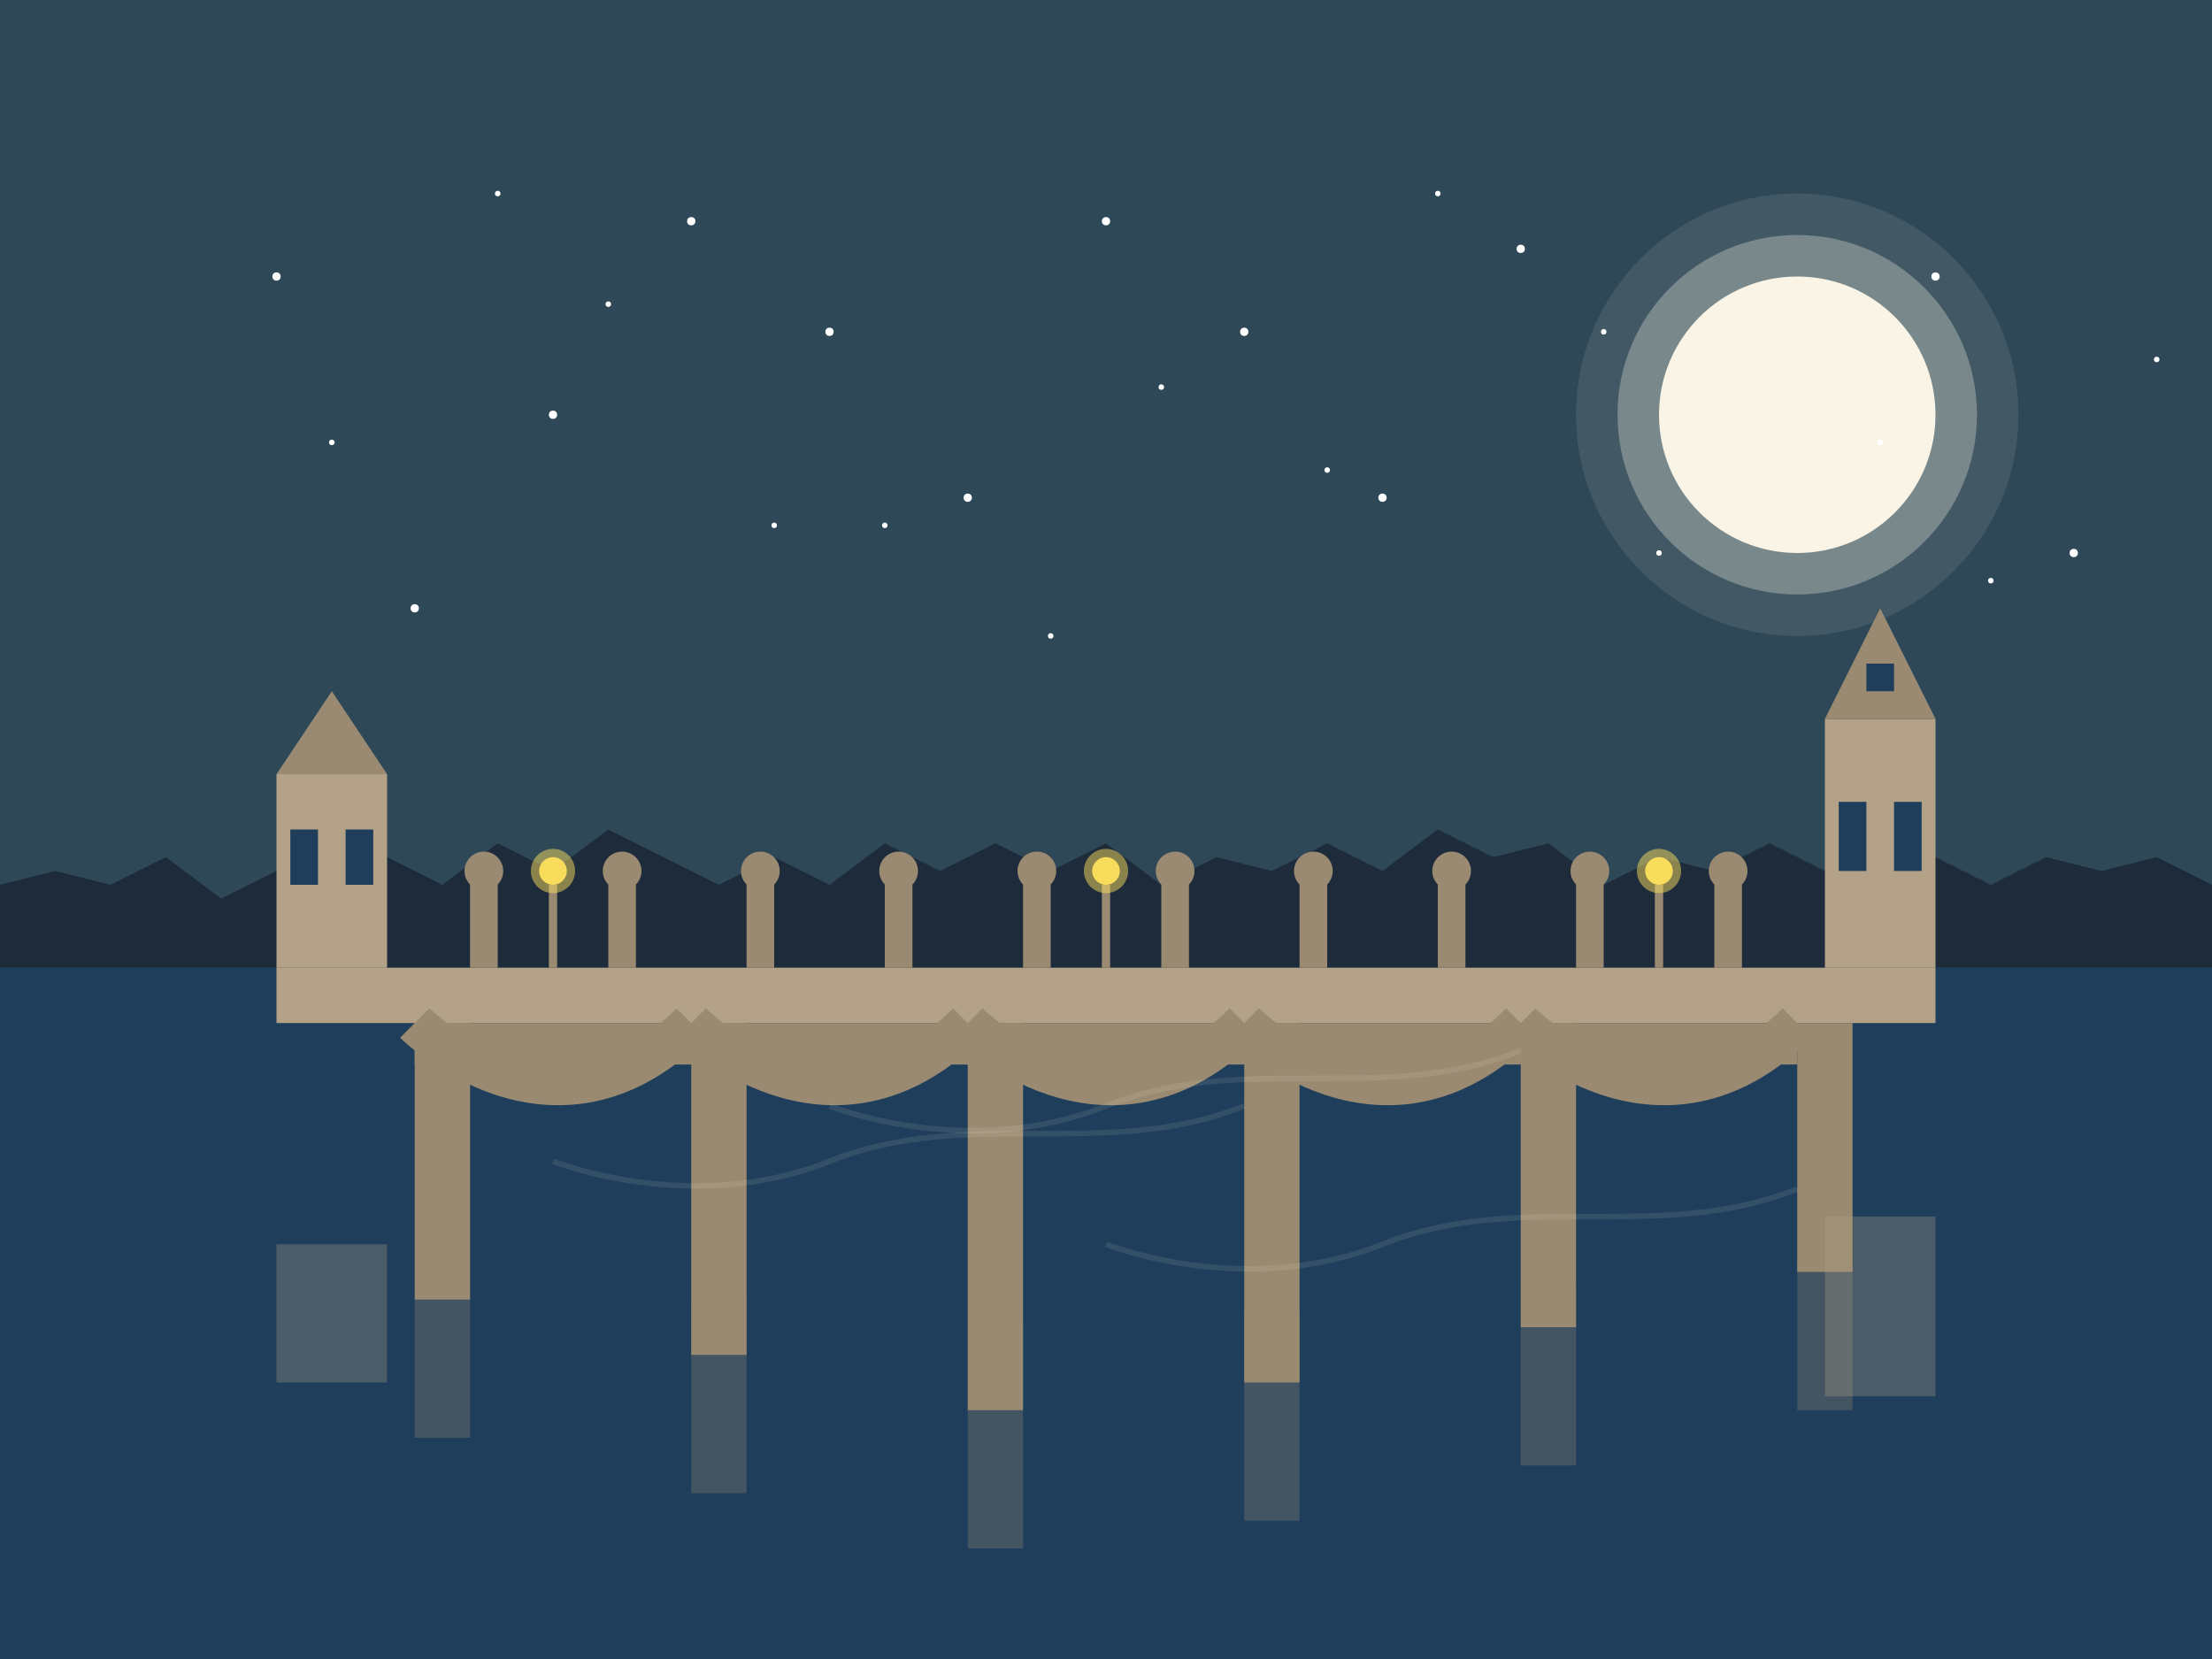 <svg width="800" height="600" viewBox="0 0 800 600" fill="none" xmlns="http://www.w3.org/2000/svg">
  <!-- Sky background -->
  <rect width="800" height="600" fill="#2F4858"/>
  
  <!-- Moon -->
  <circle cx="650" cy="150" r="50" fill="#F9F3E5"/>
  <circle cx="650" cy="150" r="65" fill="#F9F3E5" fill-opacity="0.3"/>
  <circle cx="650" cy="150" r="80" fill="#F9F3E5" fill-opacity="0.1"/>
  
  <!-- Stars -->
  <circle cx="100" cy="100" r="1.5" fill="white"/>
  <circle cx="200" cy="150" r="1.5" fill="white"/>
  <circle cx="300" cy="120" r="1.5" fill="white"/>
  <circle cx="400" cy="80" r="1.5" fill="white"/>
  <circle cx="500" cy="180" r="1.5" fill="white"/>
  <circle cx="700" cy="100" r="1.5" fill="white"/>
  <circle cx="750" cy="200" r="1.5" fill="white"/>
  <circle cx="150" cy="220" r="1.5" fill="white"/>
  <circle cx="250" cy="80" r="1.5" fill="white"/>
  <circle cx="350" cy="180" r="1.5" fill="white"/>
  <circle cx="450" cy="120" r="1.5" fill="white"/>
  <circle cx="550" cy="90" r="1.5" fill="white"/>
  <circle cx="120" cy="160" r="1" fill="white"/>
  <circle cx="220" cy="110" r="1" fill="white"/>
  <circle cx="320" cy="190" r="1" fill="white"/>
  <circle cx="420" cy="140" r="1" fill="white"/>
  <circle cx="520" cy="70" r="1" fill="white"/>
  <circle cx="600" cy="200" r="1" fill="white"/>
  <circle cx="680" cy="160" r="1" fill="white"/>
  <circle cx="780" cy="130" r="1" fill="white"/>
  <circle cx="180" cy="70" r="1" fill="white"/>
  <circle cx="280" cy="190" r="1" fill="white"/>
  <circle cx="380" cy="230" r="1" fill="white"/>
  <circle cx="480" cy="170" r="1" fill="white"/>
  <circle cx="580" cy="120" r="1" fill="white"/>
  <circle cx="720" cy="210" r="1" fill="white"/>
  
  <!-- Prague skyline silhouette -->
  <path d="M0 320L20 315L40 320L60 310L80 325L100 315L120 320L140 310L160 320L180 305L200 315L220 300L240 310L260 320L280 310L300 320L320 305L340 315L360 305L380 315L400 305L420 320L440 310L460 315L480 305L500 315L520 300L540 310L560 305L580 320L600 310L620 315L640 305L660 315L680 300L700 310L720 320L740 310L760 315L780 310L800 320V350H0V320Z" fill="#1D2B3A"/>
  
  <!-- Vltava river -->
  <rect x="0" y="350" width="800" height="250" fill="#1E3E5B"/>
  
  <!-- Charles Bridge -->
  <rect x="100" y="350" width="600" height="20" fill="#B3A287"/>
  <rect x="150" y="370" width="500" height="15" fill="#9A8A71"/>
  
  <!-- Bridge arches -->
  <path d="M150 370C150 370 200 420 250 370" stroke="#9A8A71" stroke-width="15"/>
  <path d="M250 370C250 370 300 420 350 370" stroke="#9A8A71" stroke-width="15"/>
  <path d="M350 370C350 370 400 420 450 370" stroke="#9A8A71" stroke-width="15"/>
  <path d="M450 370C450 370 500 420 550 370" stroke="#9A8A71" stroke-width="15"/>
  <path d="M550 370C550 370 600 420 650 370" stroke="#9A8A71" stroke-width="15"/>
  
  <!-- Bridge pillars -->
  <rect x="150" y="370" width="20" height="100" fill="#9A8A71"/>
  <rect x="250" y="370" width="20" height="120" fill="#9A8A71"/>
  <rect x="350" y="370" width="20" height="140" fill="#9A8A71"/>
  <rect x="450" y="370" width="20" height="130" fill="#9A8A71"/>
  <rect x="550" y="370" width="20" height="110" fill="#9A8A71"/>
  <rect x="650" y="370" width="20" height="90" fill="#9A8A71"/>
  
  <!-- Bridge towers - Lesser Town side -->
  <rect x="100" y="280" width="40" height="70" fill="#B3A287"/>
  <path d="M100 280H140L120 250L100 280Z" fill="#9A8A71"/>
  <rect x="105" y="300" width="10" height="20" fill="#1E3E5B"/>
  <rect x="125" y="300" width="10" height="20" fill="#1E3E5B"/>
  
  <!-- Bridge towers - Old Town side -->
  <rect x="660" y="260" width="40" height="90" fill="#B3A287"/>
  <path d="M660 260H700L680 220L660 260Z" fill="#9A8A71"/>
  <rect x="665" y="290" width="10" height="25" fill="#1E3E5B"/>
  <rect x="685" y="290" width="10" height="25" fill="#1E3E5B"/>
  <rect x="675" y="240" width="10" height="10" fill="#1E3E5B"/>
  
  <!-- Statues on the bridge -->
  <rect x="170" y="320" width="10" height="30" fill="#9A8A71"/>
  <circle cx="175" cy="315" r="7" fill="#9A8A71"/>
  <rect x="270" y="320" width="10" height="30" fill="#9A8A71"/>
  <circle cx="275" cy="315" r="7" fill="#9A8A71"/>
  <rect x="370" y="320" width="10" height="30" fill="#9A8A71"/>
  <circle cx="375" cy="315" r="7" fill="#9A8A71"/>
  <rect x="470" y="320" width="10" height="30" fill="#9A8A71"/>
  <circle cx="475" cy="315" r="7" fill="#9A8A71"/>
  <rect x="570" y="320" width="10" height="30" fill="#9A8A71"/>
  <circle cx="575" cy="315" r="7" fill="#9A8A71"/>
  <rect x="620" y="320" width="10" height="30" fill="#9A8A71"/>
  <circle cx="625" cy="315" r="7" fill="#9A8A71"/>
  <rect x="220" y="320" width="10" height="30" fill="#9A8A71"/>
  <circle cx="225" cy="315" r="7" fill="#9A8A71"/>
  <rect x="320" y="320" width="10" height="30" fill="#9A8A71"/>
  <circle cx="325" cy="315" r="7" fill="#9A8A71"/>
  <rect x="420" y="320" width="10" height="30" fill="#9A8A71"/>
  <circle cx="425" cy="315" r="7" fill="#9A8A71"/>
  <rect x="520" y="320" width="10" height="30" fill="#9A8A71"/>
  <circle cx="525" cy="315" r="7" fill="#9A8A71"/>
  
  <!-- Reflections in water -->
  <rect x="100" y="450" width="40" height="50" fill="#B3A287" fill-opacity="0.3"/>
  <rect x="150" y="460" width="20" height="60" fill="#9A8A71" fill-opacity="0.3"/>
  <rect x="250" y="470" width="20" height="70" fill="#9A8A71" fill-opacity="0.3"/>
  <rect x="350" y="480" width="20" height="80" fill="#9A8A71" fill-opacity="0.3"/>
  <rect x="450" y="475" width="20" height="75" fill="#9A8A71" fill-opacity="0.3"/>
  <rect x="550" y="465" width="20" height="65" fill="#9A8A71" fill-opacity="0.3"/>
  <rect x="650" y="455" width="20" height="55" fill="#9A8A71" fill-opacity="0.3"/>
  <rect x="660" y="440" width="40" height="65" fill="#B3A287" fill-opacity="0.3"/>
  
  <!-- Light reflections in water -->
  <path d="M300 400C300 400 350 420 400 400C450 380 500 400 550 380" stroke="#F9F3E5" stroke-opacity="0.1" stroke-width="2"/>
  <path d="M200 420C200 420 250 440 300 420C350 400 400 420 450 400" stroke="#F9F3E5" stroke-opacity="0.1" stroke-width="2"/>
  <path d="M400 450C400 450 450 470 500 450C550 430 600 450 650 430" stroke="#F9F3E5" stroke-opacity="0.1" stroke-width="2"/>
  
  <!-- Lanterns on the bridge -->
  <path d="M200 350V320" stroke="#9A8A71" stroke-width="3"/>
  <circle cx="200" cy="315" r="5" fill="#F9DC5C"/>
  <circle cx="200" cy="315" r="8" fill="#F9DC5C" fill-opacity="0.5"/>
  <path d="M400 350V320" stroke="#9A8A71" stroke-width="3"/>
  <circle cx="400" cy="315" r="5" fill="#F9DC5C"/>
  <circle cx="400" cy="315" r="8" fill="#F9DC5C" fill-opacity="0.5"/>
  <path d="M600 350V320" stroke="#9A8A71" stroke-width="3"/>
  <circle cx="600" cy="315" r="5" fill="#F9DC5C"/>
  <circle cx="600" cy="315" r="8" fill="#F9DC5C" fill-opacity="0.5"/>
</svg>
